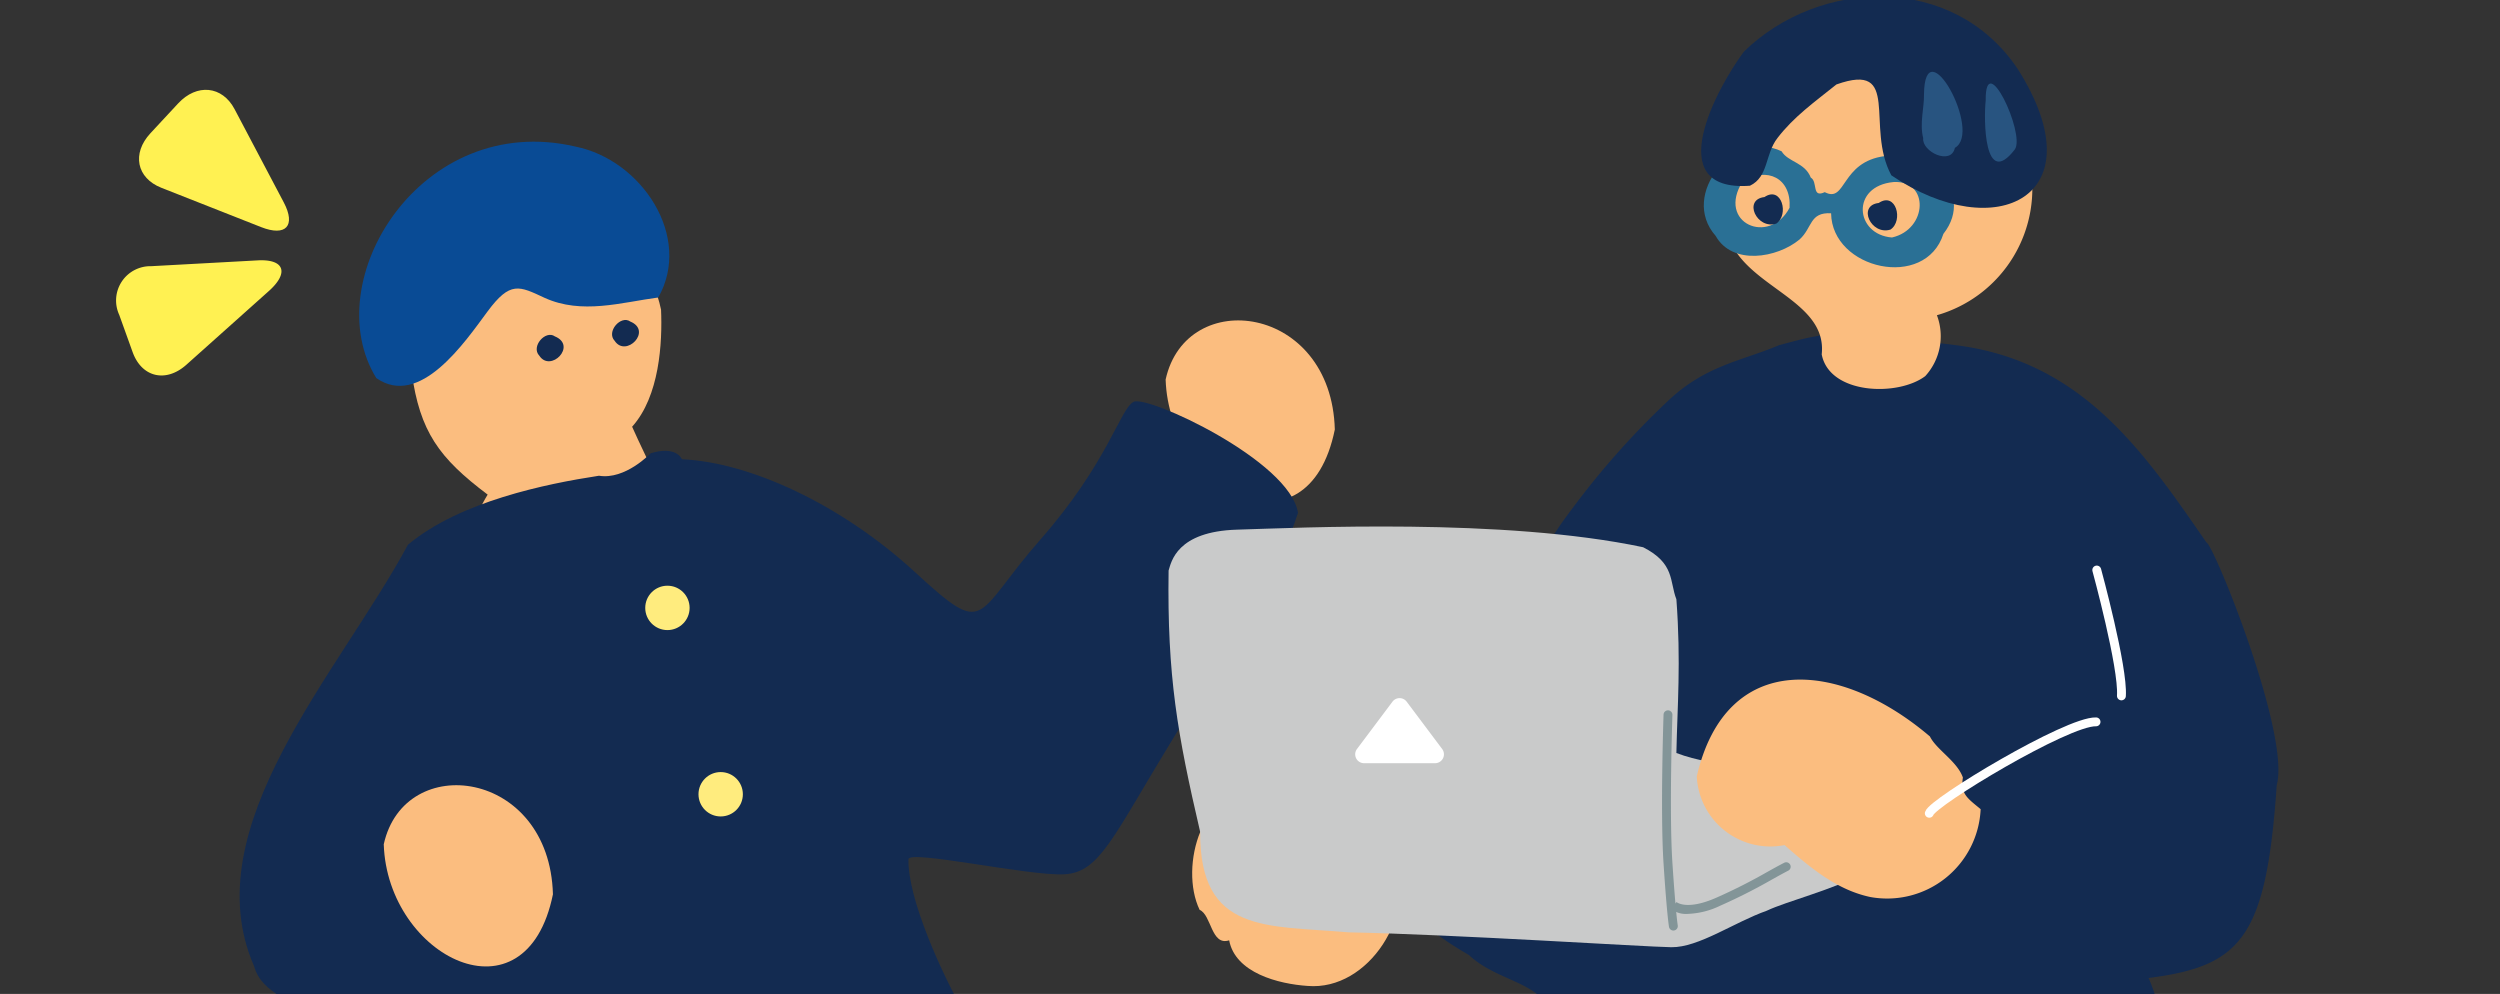 <svg xmlns="http://www.w3.org/2000/svg" xmlns:xlink="http://www.w3.org/1999/xlink" width="281.708" height="112" viewBox="0 0 281.708 112"><rect x="0" y="0" width="281.708" height="112" fill="#333333" stroke="none"/><defs><clipPath id="a"><rect width="140" height="103" transform="translate(596 15366)" fill="#fff" stroke="#707070" stroke-width="1"/></clipPath><clipPath id="b"><rect width="175" height="112" transform="translate(12342.241 15559.787)" fill="#fff" stroke="#707070" stroke-width="1"/></clipPath><clipPath id="c"><rect width="126.659" height="259.268" fill="none"/></clipPath><clipPath id="d"><rect width="30.414" height="29.536" transform="translate(0 0)" fill="none"/></clipPath></defs><g transform="translate(-585.292 -15357)"><g transform="translate(9)" clip-path="url(#a)"><g transform="translate(603.295 15372.689)"><path d="M47.954,19.426c.165,3.762-.169,9.784-3.258,13.222,3.53,7.984,7.294,11.925-3.478,17.044-6.73,3.473-19.45,1.531-12.8-9.395-5.494-4.133-7.631-7.088-8.569-13.793-1.92-14.3,24.6-23.673,28.1-7.078" transform="translate(-0.469 -0.252)" fill="#fbbd7f" fill-rule="evenodd"/><path d="M15.735,26.917C8.984,15.955,20.788-3.219,38.17.827c7.479,1.5,13.216,10.193,9.335,17.006-4.137.549-8.607,1.954-12.812.037-2.866-1.336-3.863-1.915-6.421,1.534s-7.608,10.932-12.538,7.513" transform="translate(-0.334 0)" fill="#094b95" fill-rule="evenodd"/><path d="M106.881,27.57c2.325-10.564,18.682-8.46,19.065,5.635-3.03,14.921-18.649,7.066-19.065-5.635" transform="translate(-2.537 -0.496)" fill="#fbbd7f" fill-rule="evenodd"/><path d="M1.631,93.9c-6.854-15.65,9.625-33.14,17.333-47.5,5.862-4.887,15.553-6.858,21.527-7.773,2.967.484,5.811-2.518,5.811-2.518s2.647-.98,3.552.662c7.606.335,17.9,5.054,26.194,12.671s6.562,5.053,14.179-3.62S99.2,31.121,100.724,30.3s17.633,6.627,18.537,12.51C117.3,49,112.1,56.914,105.233,68.152S96.938,83.312,92.94,83.537s-17.8-2.865-17.573-1.659c-.092,4.359,3.731,12.855,6.366,17.435,5.119,15.6,13.954,34.15-11.019,31.285-8.074,3.1-15.785,3.264-22.629,3.137-6.616.03-12.861,2.2-18.506-.111-12.1-7.5-.734-33.023-21.082-33.059C6.214,97.429,2.556,97.2,1.631,93.9" transform="translate(0 -0.708)" fill="#132b51" fill-rule="evenodd"/><path d="M16.634,81.219c2.324-10.564,18.682-8.46,19.065,5.635-3.03,14.921-18.649,7.066-19.065-5.635" transform="translate(-0.395 -1.77)" fill="#fbbd7f" fill-rule="evenodd"/><path d="M37.132,26.282c-.976-1.02.7-2.93,1.756-2.174,2.537,1.048-.485,4.112-1.756,2.174" transform="translate(5.126 -3.568)" fill="#132b51" fill-rule="evenodd"/><path d="M28.436,28c-.976-1.02.7-2.93,1.756-2.174,2.537,1.048-.485,4.112-1.756,2.174" transform="translate(5.332 -3.609)" fill="#132b51" fill-rule="evenodd"/><rect width="123.409" height="232.772" fill="none"/></g></g><g transform="translate(-11650.241 -202.787)" clip-path="url(#b)"><g transform="translate(12366.203 15559.403)"><g clip-path="url(#c)"><path d="M117.223,291.972c5.354,1.237,16.123-2.276,12.233-9.428,2.311-2.768.638-6.047,1.355-9.463a3.635,3.635,0,0,1-.038-1.526c.734-1.582-1.192-2.677.237-3.447.135-19.253.493-40.082-.92-58.636,2.634-9.816,1.358-20.342-.635-29.815.1-4.912-13.948-5.047-18.6-4.848-1.688-1.238-3.19-.063-5.194-.486-.68-.606-2.1-1.005-2.662-.316-1.248-.733-2.3-.572-3.8-.255-5.212-.86-9.229-1.837-15.008-1.56-17.16-6.195-21.273,3.163-20.4,19.4-.777,25.2,5.148,48.776,8.8,73.428-.229,5.6-.339,11.743-.9,17.249-.04,3.187-2.087,6.615,1.354,9.091,5.5,2.92,16.723,1.033,21.873-1.717,3.488-4.12,2.733-8.995,3.524-14.3.264-5.87.392-12.3,1.745-17.193.276,8.3,4.308,15.239,3.427,24.185-1.012,10.831,4.749,10.1,13.6,9.636" transform="translate(-18.735 -50.09)" fill="#3871af" fill-rule="evenodd"/><path d="M138.473,319.484c-6.849-.021-12.885,5.034-14.716,11.376-1.359,2.2-2.561,4.273-1.477,6.815-.6,3.026,3.532,4.785,4.332,7.4,3.046,4.771,7.939,5.632,13.431,5.984,15.975,1.153,21.339-6.779,9.114-17.8-2.575-6.469-1.262-12.748-10.683-13.772" transform="translate(-35.849 -93.987)" fill="#132b51"/><path d="M152.83,336.122c7.655-1.356.193-10.563-4.034-5.858-3.874.861-9.467-1.956-11.052,3.377.993,5.847,7.282,2.672,10.056.371,1.042,1.2,3.149,2.571,5.029,2.11m-7.736-3.861c-1.4.5-2.479,1.677-4.032,1.835-1.789-1.535,3.206-2.965,4.032-1.835m6.959,1.305a5.29,5.29,0,0,1-1.392-1.031c-1.169-1.607,5.867.574,1.392,1.031" transform="translate(-40.522 -96.768)" fill="#dc4b22"/><path d="M155.4,352.473c1.679-3.506-5.523-3.118-7.259-2.851-4.578.843-12.047,6.328-14.028-1.381-1.827-3.588-4.965-5.97-8.737-7.65-4.341-.783-4.719,4.1-2.554,6.637,3.605,3.541,6.626,8.2,11.163,10.859,7.3,2.5,18.114,2.026,21.414-5.613m-28.881-6.935c-.131.027-.115-.146-.162-.234.072.052.224.071.162.234" transform="translate(-35.755 -100.171)" fill="#366ca4"/><path d="M150.995,341.023c-3.789,3.461,1.709,4.344,4.19,2.4,1.426-2.1-2.931-2.266-4.19-2.4" transform="translate(-44.04 -100.323)" fill="#dc4b22"/><path d="M150.652,348.328c2.112,1.041,3.86-1.122,5.525-1.649-.942-1.219-7.182-.794-5.525,1.649" transform="translate(-44.237 -101.793)" fill="#dc4b22"/><path d="M143.738,257.246c-9.405-5.043-12.815,4.613-1.591,4.951-1.08,1.46-2.957,2-3.934,4.028-1.237.234-2.27,1.037-1.888,2.452-2.849,6.394,15.124,7.684,8.842-.681-2.61-.035.279-2.75,1.126-3.59.86-2.069.191-7.3-2.555-7.159" transform="translate(-39.743 -75.249)" fill="#285480"/><path d="M44.948,339.168c5.615,12.818,25.751,5.268,36.52,1.68,4.888-2.126,6.771-7.121,4.878-12.022-1.316-5.309-4.527-5.515-8.967-5.148-3.673-1.656-5.675-6.258-10.668-5.258-3.878,1.858-5.773,5.982-9.422,8.445-5.257,2.537-12.746,5.076-12.34,12.3" transform="translate(-13.218 -93.632)" fill="#132b51"/><path d="M64.067,319.83c-7.71-2.5-7.072,8.312.839,6.229,2.464-.095,2.42,6.368,8.1,3.873,6.562-.811,1.075-8.63-3.577-7.1-2.141-.139-2.883-2.59-5.365-3m5.8,5.376c.921.307,1.983.515,3.062.879,3.477,4.911-7.376.343-3.062-.879m-5.382-2.261a2.943,2.943,0,0,1-2.992-.361c.356-1.545,2.753-.217,2.992.361" transform="translate(-17.244 -93.978)" fill="#dc4b22"/><path d="M65,334.56c1.266,1.793,3.949-.79,2.642-2.235-2.327-2.759-4.585-.234-2.642,2.235" transform="translate(-18.905 -97.411)" fill="#dc4b22"/><path d="M60.082,336.555c2.162,1.883,2.077-.967.608-1.909-2.093-1.586-1.67.943-.608,1.909" transform="translate(-17.416 -98.297)" fill="#dc4b22"/><path d="M86.669,343.285c-.394-8.733-23.21,3.4-29.147,2.25-16.586-18.115-23.005,17.7,10.813,6,4.632-2.1,17.23-2.985,18.334-8.253" transform="translate(-12.941 -100.052)" fill="#366ca4"/><path d="M84.77,250.939c-9.406-5.043-12.814,4.612-1.591,4.951-1.081,1.461-2.957,2-3.934,4.028-1.237.234-2.271,1.037-1.888,2.452-2.85,6.393,15.124,7.685,8.842-.681-2.61-.036.279-2.75,1.126-3.59.86-2.069.191-7.3-2.555-7.159" transform="translate(-22.395 -73.394)" fill="#285480"/><path d="M12.673,127.277c-6.242-1.251-9,8.126-6.637,13.04,1.344.567,1.29,4.1,3.329,3.434.695,3.682,5.575,4.917,8.821,5.138,6.961.6,12.408-8.279,9.766-14.267-3.806-6.2-8.973-2.431-15.277-7.345" transform="translate(-1.529 -37.409)" fill="#fbbd7f" fill-rule="evenodd"/><path d="M136,104.5c1.541-5.781-7.1-27.1-7.936-27.345C120.984,66.895,114.025,56.7,99.789,54.929s-14.109-1.5-19.866,0c-4.194,1.8-8.3,2.244-12.589,6.349A91.48,91.48,0,0,0,56.66,73.286c-3.709,4.866-2.488,4.628-6.307,9.31-10.98,13.818-26.722,28.874-5.39,41.051,3.907,3.692,10.38,2.818,9.555,9.831a10.205,10.205,0,0,0,1.925,8.462,8.106,8.106,0,0,1,3.4,2.48c16.578,4.838,34.707,6.125,52.1,2.467,11.58.26,13.283-12.3,9.61-20.644,10.508-1.339,13.26-4.571,14.443-21.741" transform="translate(-10.116 -15.656)" fill="#132b51" fill-rule="evenodd"/><path d="M90.517,26.279c-1.967,9.377,11.46,9.893,10.66,17.261.865,4.538,8.6,4.778,11.674,2.445a6.674,6.674,0,0,0,1.307-6.856A14.834,14.834,0,0,0,124.6,21.84c-4.237-17.765-34.03-11.97-34.08,4.439" transform="translate(-26.571 -3.225)" fill="#fbbd7f" fill-rule="evenodd"/><path d="M107.29,25.021c-5.023.642-4.337,5.353-6.781,4.066-1.509.71-.758-1.179-1.575-1.635-.673-1.737-2.554-1.735-3.294-2.972-5.281-2.521-11.551,4.858-7.43,9.533,1.885,3.355,6.923,2.506,9.456.407,1.473-1.336,1.1-3.084,3.555-2.955.086,6.332,10.616,8.7,12.655,2.324,3.782-4.832-2.3-9.93-6.585-8.766M96.542,30.847c-2.269,4.31-8.267,1.727-5.282-2.981,2.762-1.688,5.493-.363,5.282,2.981m11.726-2.9c4.056-.221,3.834,5.341-.188,6.249-4.171-.323-4.668-5.8.188-6.249" transform="translate(-25.558 -7.051)" fill="#2a7095" fill-rule="evenodd"/><path d="M122.134,8.166C114.9-2.658,99.8-2.1,91.281,6.193c-3.006,4.025-9.495,15.868.674,15.12,2.119-1.018,1.683-3.557,3.1-5.376C96.926,13.507,99.208,11.9,101.7,9.9c7.381-2.623,3.213,4.745,6.188,10.24,11.787,8.005,23.347,2.393,14.249-11.972" transform="translate(-25.435 0)" fill="#132b51" fill-rule="evenodd"/><path d="M121.924,14.594c.035,1.4-.513,3.25-.087,4.889-.186,1.511,3.142,3.135,3.571,1.091,3.166-1.765-3.414-13.721-3.484-5.98" transform="translate(-35.794 -3.534)" fill="#285480" fill-rule="evenodd"/><path d="M131.848,15.788c-.232,2.087-.2,10.08,3.3,5.493,1.151-1.8-3.365-11.428-3.3-5.493" transform="translate(-38.763 -4.083)" fill="#285480" fill-rule="evenodd"/><path d="M110.067,271.777c1.544,1.968,2.222,4.39,4.608,1.478.69-3.467.157-6.527-.318-9.939,1.395-10.015-.734-20.389.143-30.657-.444-1.9-3.4-11.393-5.167-.292.2,4,0,8.109.071,11.872.91,9.845.284,18.184.663,27.538" transform="translate(-32.164 -66.8)" fill="#021938" fill-rule="evenodd"/><path d="M138.7,188.456c-.452-2.57-2.823-.771-3.945-.363-4.173,2.674,7.907,16.837,14.131,14.6,4.386-3.446-1.325-6.039-4.411-7.03-2.132-2.069-3.132-5.35-5.774-7.2" transform="translate(-39.392 -55.042)" fill="#285480" fill-rule="evenodd"/><path d="M75.521,187.334c.561-2.548,2.854-.648,3.958-.191,4.054,2.851-8.621,16.479-14.744,13.97-4.234-3.633,1.581-5.976,4.709-6.832,2.219-1.975,3.359-5.21,6.078-6.946" transform="translate(-18.605 -54.728)" fill="#285480" fill-rule="evenodd"/><path d="M21.25,129.27c12.216.243,33.324,1.632,36.407,1.677s7.078-2.808,10.751-4.11c4.452-2.123,21.088-5.193,14.075-13.3-1.6-2.422-8.259-1.974-11-1.368-4.085-2.1-8.515-1.3-13.252-3.106.107-5.216.53-10.261,0-17.321-.788-2.03-.15-4.036-3.749-5.867C38.694,82.536,15.618,83.7,8.756,83.894S1.31,87.558,1.011,88.5c-.166,11.93.99,18.417,3.557,29.454-.059,11.521,7.5,10.512,16.682,11.314" transform="translate(0 -23.828)" fill="#c9caca" fill-rule="evenodd"/><path d="M112.027,115.446c.739,1.5,3.071,2.791,3.717,4.631-.291,1.844.5,2.323,2,3.562a10.55,10.55,0,0,1-12.436,9.9c-3.584-.762-6.489-3.037-9.658-5.851a8.3,8.3,0,0,1-9.893-7.746c3.3-14.289,16.1-13.157,26.27-4.494" transform="translate(-25.228 -32.077)" fill="#fbbd7f" fill-rule="evenodd"/><path d="M115.608,35.822c1.5-.99.62-4.311-1.318-3-2.445.277-.865,3.675,1.318,3" transform="translate(-33.258 -9.566)" fill="#132b51"/><path d="M97.363,34.878c1.5-.99.619-4.311-1.318-3-2.445.277-.865,3.675,1.318,3" transform="translate(-27.891 -9.288)" fill="#132b51"/><path d="M58.89,105.24a.5.5,0,0,1-.491-.411c-.01-.053-.238-1.36-.616-7.149s0-16.661,0-16.77a.5.5,0,0,1,1,.035c0,.109-.376,10.935,0,16.67.372,5.688.6,7.025.6,7.038a.5.5,0,0,1-.493.587Z" transform="translate(-1)" fill="#839598"/><path d="M59.764,90.808a2.737,2.737,0,0,1-2.014-.636l.725-.689-.011-.011c.011.01,1.128.992,4.479-.482a62.72,62.72,0,0,0,5.813-2.941c.647-.362,1.258-.7,1.845-1a.5.5,0,1,1,.454.891c-.57.291-1.145.613-1.811.985a63.589,63.589,0,0,1-5.9,2.984A9.048,9.048,0,0,1,59.764,90.808Z" transform="translate(-0.221 12.554)" fill="#839598"/></g></g></g><path d="M13395.562,15765.232s2.993,10.951,2.778,14.183" transform="translate(-12574 -344)" fill="none" stroke="#fff" stroke-linecap="round" stroke-width="1"/><path d="M13388.7,15760.268c1.26.437,9.855,15.916,9.641,19.147" transform="matrix(-0.035, -0.999, 0.999, -0.035, -14473.213, 29375.564)" fill="none" stroke="#fff" stroke-linecap="round" stroke-width="1"/><circle cx="2.5" cy="2.5" r="2.5" transform="translate(658 15423)" fill="#ffec7e"/><circle cx="2.5" cy="2.5" r="2.5" transform="translate(664 15444)" fill="#ffec7e"/><g transform="translate(585.292 15384.83) rotate(-39)"><g transform="translate(0 0)" clip-path="url(#d)"><path d="M53.521,16.777c1.477,2.612,3.158,2.363,3.735-.553L59.561,4.563c.576-2.917-1.47-4.944-4.548-4.5L50.482.708c-3.078.44-4.388,2.938-2.91,5.55Z" transform="translate(-29.245 0)" fill="#fff152"/><path d="M14.572,54.376c2.924,1.019,4.007-.232,2.408-2.778L10.587,41.417a3.866,3.866,0,0,0-6.536-.489L1.114,44.281c-2,2.278-1.237,4.975,1.687,5.994Z" transform="translate(-13.459 -22.035) rotate(-22)" fill="#fff152"/></g></g><path d="M5.2,1.067a1,1,0,0,1,1.6,0l4,5.333A1,1,0,0,1,10,8H2a1,1,0,0,1-.8-1.6Z" transform="translate(737 15435)" fill="#fff"/></g></svg>